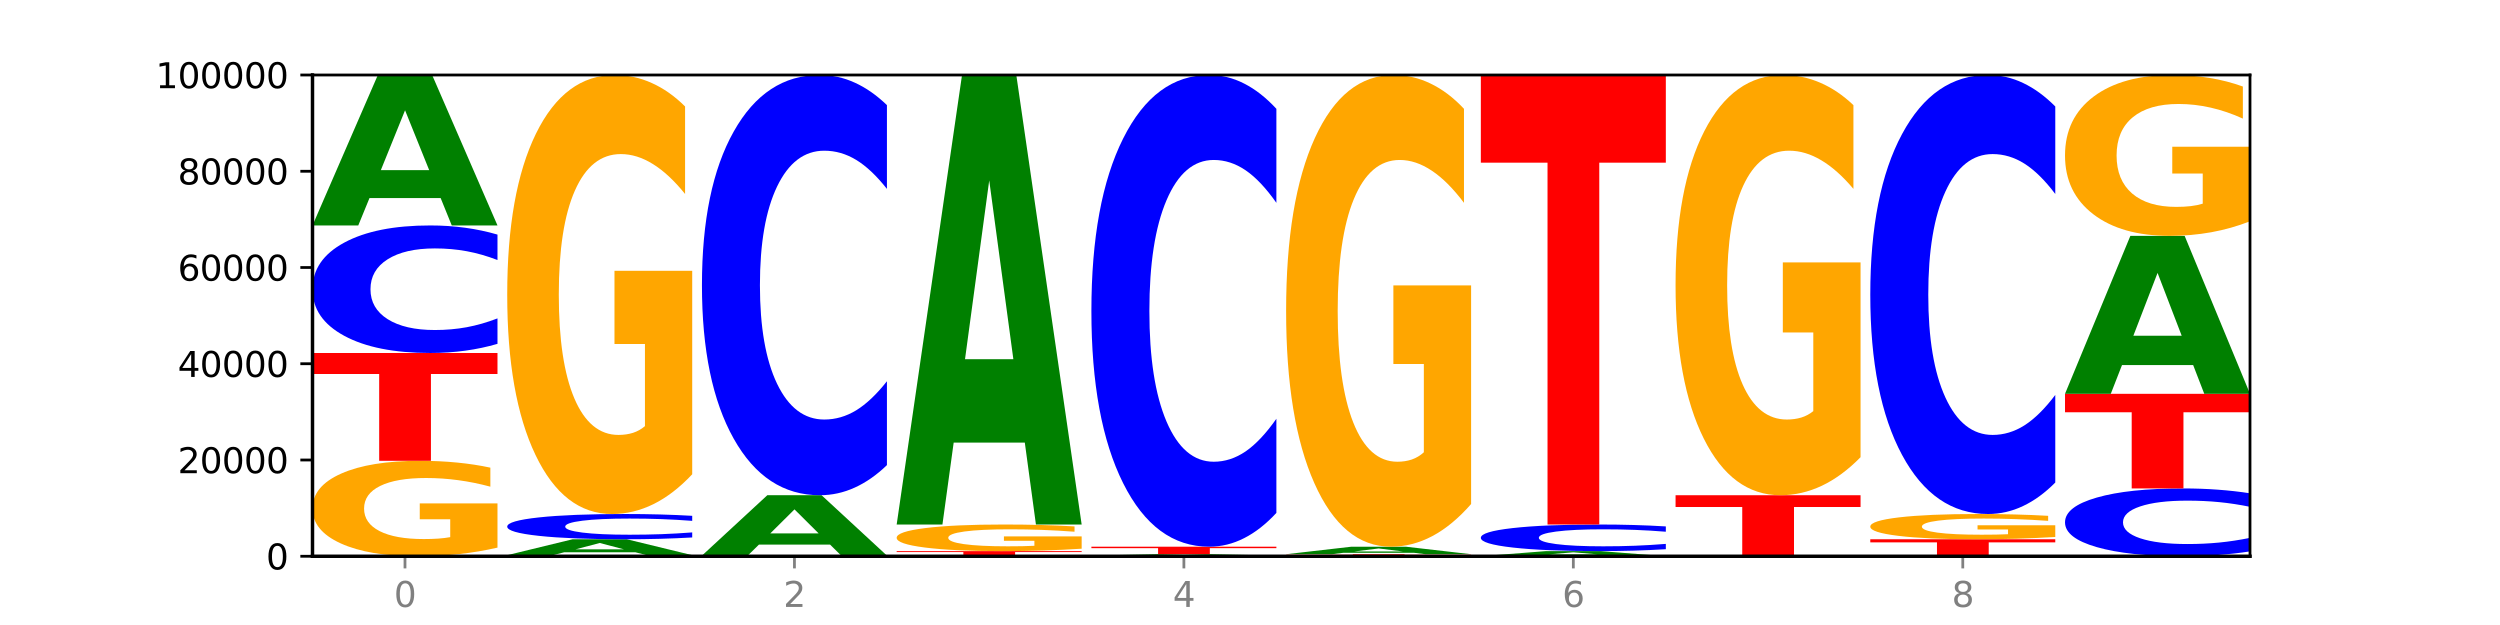 <?xml version="1.0" encoding="utf-8" standalone="no"?>
<!DOCTYPE svg PUBLIC "-//W3C//DTD SVG 1.1//EN"
  "http://www.w3.org/Graphics/SVG/1.1/DTD/svg11.dtd">
<svg xmlns:xlink="http://www.w3.org/1999/xlink" width="720pt" height="180pt" viewBox="0 0 720 180" xmlns="http://www.w3.org/2000/svg" version="1.1">
 <defs>
  <style type="text/css">*{stroke-linejoin: round; stroke-linecap: butt}</style>
 </defs>
 <g id="figure_1">
  <g id="patch_1">
   <path d="M 0 180 
L 720 180 
L 720 0 
L 0 0 
z
" style="fill: #ffffff"/>
  </g>
  <g id="axes_1">
   <g id="patch_2">
    <path d="M 90 160.2 
L 648 160.2 
L 648 21.6 
L 90 21.6 
z
" style="fill: #ffffff"/>
   </g>
   <g id="line2d_1">
    <path d="M 90 160.2 
L 648 160.2 
" clip-path="url(#p27a244cf9c)" style="fill: none; stroke: #000000; stroke-width: 0.5; stroke-linecap: square"/>
   </g>
   <g id="patch_3">
    <path d="M 143.276 157.713 
Q 137.903 158.957 132.124 159.581 
Q 126.345 160.2 120.184 160.2 
Q 106.262 160.2 98.131 156.498 
Q 90 152.796 90 146.466 
Q 90 140.061 98.274 136.388 
Q 106.561 132.714 120.972 132.714 
Q 126.525 132.714 131.611 133.214 
Q 136.709 133.708 141.223 134.684 
L 141.223 140.163 
Q 136.566 138.909 131.957 138.29 
Q 127.348 137.665 122.716 137.665 
Q 114.143 137.665 109.498 139.948 
Q 104.853 142.224 104.853 146.466 
Q 104.853 150.667 109.331 152.961 
Q 113.808 155.249 122.047 155.249 
Q 124.292 155.249 126.214 155.118 
Q 128.136 154.982 129.665 154.698 
L 129.665 149.554 
L 120.889 149.554 
L 120.889 144.972 
L 143.276 144.972 
L 143.276 157.713 
z
" clip-path="url(#p27a244cf9c)" style="fill: #ffa600"/>
   </g>
   <g id="patch_4">
    <path d="M 90 101.661 
L 143.276 101.661 
L 143.276 107.717 
L 124.109 107.717 
L 124.109 132.714 
L 109.204 132.714 
L 109.204 107.717 
L 90 107.717 
L 90 101.661 
z
" clip-path="url(#p27a244cf9c)" style="fill: #ff0000"/>
   </g>
   <g id="patch_5">
    <path d="M 143.276 99.028 
Q 138.82 100.333 134.001 100.993 
Q 129.182 101.661 123.934 101.661 
Q 108.282 101.661 99.141 96.714 
Q 90 91.767 90 83.306 
Q 90 74.816 99.141 69.876 
Q 108.282 64.929 123.934 64.929 
Q 129.182 64.929 134.001 65.597 
Q 138.82 66.257 143.276 67.562 
L 143.276 74.884 
Q 138.78 73.154 134.417 72.35 
Q 130.055 71.546 125.236 71.546 
Q 116.591 71.546 111.638 74.679 
Q 106.698 77.805 106.698 83.306 
Q 106.698 88.785 111.638 91.918 
Q 116.591 95.044 125.236 95.044 
Q 130.055 95.044 134.417 94.24 
Q 138.78 93.428 143.276 91.698 
L 143.276 99.028 
z
" clip-path="url(#p27a244cf9c)" style="fill: #0000ff"/>
   </g>
   <g id="patch_6">
    <path d="M 126.905 57.036 
L 106.415 57.036 
L 103.18 64.929 
L 90 64.929 
L 108.823 21.601 
L 124.454 21.601 
L 143.276 64.929 
L 130.107 64.929 
L 126.905 57.036 
z
M 109.683 48.995 
L 123.604 48.995 
L 116.655 31.76 
L 109.683 48.995 
z
" clip-path="url(#p27a244cf9c)" style="fill: #008000"/>
   </g>
   <g id="patch_7">
    <path d="M 146.08 159.884 
L 199.357 159.884 
L 199.357 159.946 
L 180.19 159.946 
L 180.19 160.2 
L 165.285 160.2 
L 165.285 159.946 
L 146.08 159.946 
L 146.08 159.884 
z
" clip-path="url(#p27a244cf9c)" style="fill: #ff0000"/>
   </g>
   <g id="patch_8">
    <path d="M 182.985 159.051 
L 162.496 159.051 
L 159.261 159.884 
L 146.08 159.884 
L 164.903 155.31 
L 180.534 155.31 
L 199.357 159.884 
L 186.187 159.884 
L 182.985 159.051 
z
M 165.764 158.202 
L 179.684 158.202 
L 172.735 156.383 
L 165.764 158.202 
z
" clip-path="url(#p27a244cf9c)" style="fill: #008000"/>
   </g>
   <g id="patch_9">
    <path d="M 199.357 154.789 
Q 194.9 155.047 190.081 155.178 
Q 185.263 155.31 180.014 155.31 
Q 164.363 155.31 155.222 154.33 
Q 146.08 153.35 146.08 151.674 
Q 146.08 149.992 155.222 149.014 
Q 164.363 148.034 180.014 148.034 
Q 185.263 148.034 190.081 148.166 
Q 194.9 148.297 199.357 148.555 
L 199.357 150.006 
Q 194.86 149.663 190.498 149.504 
Q 186.135 149.344 181.316 149.344 
Q 172.672 149.344 167.718 149.965 
Q 162.779 150.584 162.779 151.674 
Q 162.779 152.759 167.718 153.38 
Q 172.672 153.999 181.316 153.999 
Q 186.135 153.999 190.498 153.84 
Q 194.86 153.679 199.357 153.337 
L 199.357 154.789 
z
" clip-path="url(#p27a244cf9c)" style="fill: #0000ff"/>
   </g>
   <g id="patch_10">
    <path d="M 199.357 136.594 
Q 193.984 142.314 188.205 145.187 
Q 182.426 148.034 176.265 148.034 
Q 162.343 148.034 154.212 131.005 
Q 146.08 113.977 146.08 84.856 
Q 146.08 55.396 154.355 38.498 
Q 162.641 21.6 177.053 21.6 
Q 182.605 21.6 187.691 23.898 
Q 192.79 26.171 197.303 30.663 
L 197.303 55.866 
Q 192.646 50.094 188.038 47.247 
Q 183.429 44.374 178.796 44.374 
Q 170.223 44.374 165.578 54.873 
Q 160.934 65.346 160.934 84.856 
Q 160.934 104.183 165.411 114.734 
Q 169.889 125.259 178.127 125.259 
Q 180.372 125.259 182.294 124.659 
Q 184.217 124.032 185.745 122.726 
L 185.745 99.064 
L 176.969 99.064 
L 176.969 77.987 
L 199.357 77.987 
L 199.357 136.594 
z
" clip-path="url(#p27a244cf9c)" style="fill: #ffa600"/>
   </g>
   <g id="patch_11">
    <path d="M 255.437 160.194 
Q 250.064 160.197 244.285 160.198 
Q 238.506 160.2 232.345 160.2 
Q 218.423 160.2 210.292 160.19 
Q 202.161 160.181 202.161 160.165 
Q 202.161 160.148 210.435 160.139 
Q 218.722 160.129 233.133 160.129 
Q 238.685 160.129 243.772 160.131 
Q 248.87 160.132 253.384 160.134 
L 253.384 160.148 
Q 248.727 160.145 244.118 160.144 
Q 239.509 160.142 234.876 160.142 
Q 226.304 160.142 221.659 160.148 
Q 217.014 160.154 217.014 160.165 
Q 217.014 160.175 221.492 160.181 
Q 225.969 160.187 234.208 160.187 
Q 236.453 160.187 238.375 160.187 
Q 240.297 160.187 241.826 160.186 
L 241.826 160.173 
L 233.05 160.173 
L 233.05 160.161 
L 255.437 160.161 
L 255.437 160.194 
z
" clip-path="url(#p27a244cf9c)" style="fill: #ffa600"/>
   </g>
   <g id="patch_12">
    <path d="M 202.161 160.013 
L 255.437 160.013 
L 255.437 160.036 
L 236.27 160.036 
L 236.27 160.129 
L 221.365 160.129 
L 221.365 160.036 
L 202.161 160.036 
L 202.161 160.013 
z
" clip-path="url(#p27a244cf9c)" style="fill: #ff0000"/>
   </g>
   <g id="patch_13">
    <path d="M 239.065 156.845 
L 218.576 156.845 
L 215.341 160.013 
L 202.161 160.013 
L 220.983 142.626 
L 236.615 142.626 
L 255.437 160.013 
L 242.268 160.013 
L 239.065 156.845 
z
M 221.844 153.618 
L 235.765 153.618 
L 228.815 146.702 
L 221.844 153.618 
z
" clip-path="url(#p27a244cf9c)" style="fill: #008000"/>
   </g>
   <g id="patch_14">
    <path d="M 255.437 133.951 
Q 250.981 138.251 246.162 140.426 
Q 241.343 142.626 236.094 142.626 
Q 220.443 142.626 211.302 126.326 
Q 202.161 110.026 202.161 82.151 
Q 202.161 54.176 211.302 37.901 
Q 220.443 21.601 236.094 21.601 
Q 241.343 21.601 246.162 23.801 
Q 250.981 25.976 255.437 30.276 
L 255.437 54.401 
Q 250.94 48.701 246.578 46.051 
Q 242.215 43.401 237.397 43.401 
Q 228.752 43.401 223.799 53.726 
Q 218.859 64.026 218.859 82.151 
Q 218.859 100.201 223.799 110.526 
Q 228.752 120.826 237.397 120.826 
Q 242.215 120.826 246.578 118.176 
Q 250.94 115.501 255.437 109.801 
L 255.437 133.951 
z
" clip-path="url(#p27a244cf9c)" style="fill: #0000ff"/>
   </g>
   <g id="patch_15">
    <path d="M 311.518 160.198 
Q 307.061 160.199 302.242 160.2 
Q 297.423 160.2 292.175 160.2 
Q 276.524 160.2 267.382 160.197 
Q 258.241 160.194 258.241 160.189 
Q 258.241 160.184 267.382 160.181 
Q 276.524 160.178 292.175 160.178 
Q 297.423 160.178 302.242 160.178 
Q 307.061 160.179 311.518 160.179 
L 311.518 160.184 
Q 307.021 160.183 302.658 160.182 
Q 298.296 160.182 293.477 160.182 
Q 284.832 160.182 279.879 160.184 
Q 274.94 160.186 274.94 160.189 
Q 274.94 160.192 279.879 160.194 
Q 284.832 160.196 293.477 160.196 
Q 298.296 160.196 302.658 160.196 
Q 307.021 160.195 311.518 160.194 
L 311.518 160.198 
z
" clip-path="url(#p27a244cf9c)" style="fill: #0000ff"/>
   </g>
   <g id="patch_16">
    <path d="M 258.241 158.72 
L 311.518 158.72 
L 311.518 159.004 
L 292.35 159.004 
L 292.35 160.178 
L 277.445 160.178 
L 277.445 159.004 
L 258.241 159.004 
L 258.241 158.72 
z
" clip-path="url(#p27a244cf9c)" style="fill: #ff0000"/>
   </g>
   <g id="patch_17">
    <path d="M 311.518 158.027 
Q 306.145 158.373 300.366 158.547 
Q 294.587 158.72 288.426 158.72 
Q 274.504 158.72 266.372 157.688 
Q 258.241 156.656 258.241 154.892 
Q 258.241 153.107 266.516 152.083 
Q 274.802 151.059 289.214 151.059 
Q 294.766 151.059 299.852 151.199 
Q 304.951 151.336 309.464 151.608 
L 309.464 153.135 
Q 304.807 152.786 300.198 152.613 
Q 295.59 152.439 290.957 152.439 
Q 282.384 152.439 277.739 153.075 
Q 273.095 153.71 273.095 154.892 
Q 273.095 156.063 277.572 156.702 
Q 282.05 157.34 290.288 157.34 
Q 292.533 157.34 294.455 157.304 
Q 296.378 157.266 297.906 157.186 
L 297.906 155.753 
L 289.13 155.753 
L 289.13 154.476 
L 311.518 154.476 
L 311.518 158.027 
z
" clip-path="url(#p27a244cf9c)" style="fill: #ffa600"/>
   </g>
   <g id="patch_18">
    <path d="M 295.146 127.476 
L 274.657 127.476 
L 271.421 151.059 
L 258.241 151.059 
L 277.064 21.601 
L 292.695 21.601 
L 311.518 151.059 
L 298.348 151.059 
L 295.146 127.476 
z
M 277.924 103.449 
L 291.845 103.449 
L 284.896 51.954 
L 277.924 103.449 
z
" clip-path="url(#p27a244cf9c)" style="fill: #008000"/>
   </g>
   <g id="patch_19">
    <path d="M 367.598 160.182 
Q 362.225 160.191 356.446 160.196 
Q 350.667 160.2 344.506 160.2 
Q 330.584 160.2 322.453 160.173 
Q 314.322 160.147 314.322 160.102 
Q 314.322 160.056 322.596 160.029 
Q 330.882 160.003 345.294 160.003 
Q 350.846 160.003 355.933 160.007 
Q 361.031 160.01 365.544 160.017 
L 365.544 160.057 
Q 360.888 160.048 356.279 160.043 
Q 351.67 160.039 347.037 160.039 
Q 338.464 160.039 333.82 160.055 
Q 329.175 160.071 329.175 160.102 
Q 329.175 160.132 333.653 160.148 
Q 338.13 160.165 346.369 160.165 
Q 348.613 160.165 350.536 160.164 
Q 352.458 160.163 353.986 160.161 
L 353.986 160.124 
L 345.21 160.124 
L 345.21 160.091 
L 367.598 160.091 
L 367.598 160.182 
z
" clip-path="url(#p27a244cf9c)" style="fill: #ffa600"/>
   </g>
   <g id="patch_20">
    <path d="M 351.226 159.931 
L 330.737 159.931 
L 327.502 160.003 
L 314.322 160.003 
L 333.144 159.61 
L 348.775 159.61 
L 367.598 160.003 
L 354.429 160.003 
L 351.226 159.931 
z
M 334.005 159.858 
L 347.926 159.858 
L 340.976 159.702 
L 334.005 159.858 
z
" clip-path="url(#p27a244cf9c)" style="fill: #008000"/>
   </g>
   <g id="patch_21">
    <path d="M 314.322 157.45 
L 367.598 157.45 
L 367.598 157.871 
L 348.431 157.871 
L 348.431 159.61 
L 333.526 159.61 
L 333.526 157.871 
L 314.322 157.871 
L 314.322 157.45 
z
" clip-path="url(#p27a244cf9c)" style="fill: #ff0000"/>
   </g>
   <g id="patch_22">
    <path d="M 367.598 147.713 
Q 363.142 152.539 358.323 154.981 
Q 353.504 157.45 348.255 157.45 
Q 332.604 157.45 323.463 139.153 
Q 314.322 120.857 314.322 89.567 
Q 314.322 58.165 323.463 39.897 
Q 332.604 21.6 348.255 21.6 
Q 353.504 21.6 358.323 24.069 
Q 363.142 26.511 367.598 31.338 
L 367.598 58.418 
Q 363.101 52.02 358.739 49.045 
Q 354.376 46.07 349.557 46.07 
Q 340.913 46.07 335.96 57.66 
Q 331.02 69.222 331.02 89.567 
Q 331.02 109.828 335.96 121.418 
Q 340.913 132.98 349.557 132.98 
Q 354.376 132.98 358.739 130.005 
Q 363.101 127.002 367.598 120.604 
L 367.598 147.713 
z
" clip-path="url(#p27a244cf9c)" style="fill: #0000ff"/>
   </g>
   <g id="patch_23">
    <path d="M 423.678 160.186 
Q 419.222 160.193 414.403 160.196 
Q 409.584 160.2 404.336 160.2 
Q 388.684 160.2 379.543 160.173 
Q 370.402 160.147 370.402 160.102 
Q 370.402 160.056 379.543 160.03 
Q 388.684 160.003 404.336 160.003 
Q 409.584 160.003 414.403 160.007 
Q 419.222 160.01 423.678 160.017 
L 423.678 160.057 
Q 419.182 160.047 414.819 160.043 
Q 410.457 160.039 405.638 160.039 
Q 396.993 160.039 392.04 160.055 
Q 387.1 160.072 387.1 160.102 
Q 387.1 160.131 392.04 160.148 
Q 396.993 160.165 405.638 160.165 
Q 410.457 160.165 414.819 160.16 
Q 419.182 160.156 423.678 160.147 
L 423.678 160.186 
z
" clip-path="url(#p27a244cf9c)" style="fill: #0000ff"/>
   </g>
   <g id="patch_24">
    <path d="M 370.402 159.61 
L 423.678 159.61 
L 423.678 159.686 
L 404.511 159.686 
L 404.511 160.003 
L 389.606 160.003 
L 389.606 159.686 
L 370.402 159.686 
L 370.402 159.61 
z
" clip-path="url(#p27a244cf9c)" style="fill: #ff0000"/>
   </g>
   <g id="patch_25">
    <path d="M 407.307 159.216 
L 386.817 159.216 
L 383.582 159.61 
L 370.402 159.61 
L 389.225 157.45 
L 404.856 157.45 
L 423.678 159.61 
L 410.509 159.61 
L 407.307 159.216 
z
M 390.085 158.815 
L 404.006 158.815 
L 397.057 157.956 
L 390.085 158.815 
z
" clip-path="url(#p27a244cf9c)" style="fill: #008000"/>
   </g>
   <g id="patch_26">
    <path d="M 423.678 145.159 
Q 418.305 151.305 412.526 154.391 
Q 406.747 157.45 400.586 157.45 
Q 386.664 157.45 378.533 139.153 
Q 370.402 120.857 370.402 89.567 
Q 370.402 57.913 378.676 39.756 
Q 386.963 21.6 401.374 21.6 
Q 406.927 21.6 412.013 24.069 
Q 417.111 26.511 421.625 31.338 
L 421.625 58.418 
Q 416.968 52.216 412.359 49.157 
Q 407.75 46.07 403.118 46.07 
Q 394.545 46.07 389.9 57.352 
Q 385.255 68.605 385.255 89.567 
Q 385.255 110.333 389.733 121.671 
Q 394.21 132.98 402.449 132.98 
Q 404.694 132.98 406.616 132.334 
Q 408.538 131.661 410.067 130.258 
L 410.067 104.833 
L 401.291 104.833 
L 401.291 82.187 
L 423.678 82.187 
L 423.678 145.159 
z
" clip-path="url(#p27a244cf9c)" style="fill: #ffa600"/>
   </g>
   <g id="patch_27">
    <path d="M 479.759 160.198 
Q 474.386 160.199 468.607 160.2 
Q 462.828 160.2 456.667 160.2 
Q 442.745 160.2 434.614 160.197 
Q 426.482 160.194 426.482 160.189 
Q 426.482 160.184 434.757 160.181 
Q 443.043 160.178 457.455 160.178 
Q 463.007 160.178 468.093 160.178 
Q 473.192 160.179 477.705 160.179 
L 477.705 160.184 
Q 473.049 160.183 468.44 160.182 
Q 463.831 160.182 459.198 160.182 
Q 450.625 160.182 445.98 160.184 
Q 441.336 160.185 441.336 160.189 
Q 441.336 160.192 445.813 160.194 
Q 450.291 160.196 458.529 160.196 
Q 460.774 160.196 462.697 160.196 
Q 464.619 160.196 466.147 160.196 
L 466.147 160.191 
L 457.371 160.191 
L 457.371 160.188 
L 479.759 160.188 
L 479.759 160.198 
z
" clip-path="url(#p27a244cf9c)" style="fill: #ffa600"/>
   </g>
   <g id="patch_28">
    <path d="M 463.387 159.912 
L 442.898 159.912 
L 439.663 160.178 
L 426.482 160.178 
L 445.305 158.72 
L 460.936 158.72 
L 479.759 160.178 
L 466.589 160.178 
L 463.387 159.912 
z
M 446.166 159.642 
L 460.087 159.642 
L 453.137 159.062 
L 446.166 159.642 
z
" clip-path="url(#p27a244cf9c)" style="fill: #008000"/>
   </g>
   <g id="patch_29">
    <path d="M 479.759 158.171 
Q 475.302 158.443 470.483 158.581 
Q 465.665 158.72 460.416 158.72 
Q 444.765 158.72 435.624 157.688 
Q 426.482 156.656 426.482 154.892 
Q 426.482 153.121 435.624 152.091 
Q 444.765 151.059 460.416 151.059 
Q 465.665 151.059 470.483 151.199 
Q 475.302 151.336 479.759 151.608 
L 479.759 153.135 
Q 475.262 152.775 470.9 152.607 
Q 466.537 152.439 461.718 152.439 
Q 453.074 152.439 448.12 153.093 
Q 443.181 153.745 443.181 154.892 
Q 443.181 156.034 448.12 156.688 
Q 453.074 157.34 461.718 157.34 
Q 466.537 157.34 470.9 157.172 
Q 475.262 157.003 479.759 156.642 
L 479.759 158.171 
z
" clip-path="url(#p27a244cf9c)" style="fill: #0000ff"/>
   </g>
   <g id="patch_30">
    <path d="M 426.482 21.601 
L 479.759 21.601 
L 479.759 46.849 
L 460.592 46.849 
L 460.592 151.059 
L 445.687 151.059 
L 445.687 46.849 
L 426.482 46.849 
L 426.482 21.601 
z
" clip-path="url(#p27a244cf9c)" style="fill: #ff0000"/>
   </g>
   <g id="patch_31">
    <path d="M 535.839 160.195 
Q 531.383 160.197 526.564 160.199 
Q 521.745 160.2 516.496 160.2 
Q 500.845 160.2 491.704 160.19 
Q 482.563 160.181 482.563 160.165 
Q 482.563 160.148 491.704 160.139 
Q 500.845 160.129 516.496 160.129 
Q 521.745 160.129 526.564 160.131 
Q 531.383 160.132 535.839 160.134 
L 535.839 160.148 
Q 531.342 160.145 526.98 160.144 
Q 522.617 160.142 517.799 160.142 
Q 509.154 160.142 504.201 160.148 
Q 499.261 160.154 499.261 160.165 
Q 499.261 160.175 504.201 160.181 
Q 509.154 160.187 517.799 160.187 
Q 522.617 160.187 526.98 160.186 
Q 531.342 160.184 535.839 160.181 
L 535.839 160.195 
z
" clip-path="url(#p27a244cf9c)" style="fill: #0000ff"/>
   </g>
   <g id="patch_32">
    <path d="M 519.467 160.108 
L 498.978 160.108 
L 495.743 160.129 
L 482.563 160.129 
L 501.385 160.013 
L 517.017 160.013 
L 535.839 160.129 
L 522.67 160.129 
L 519.467 160.108 
z
M 502.246 160.086 
L 516.167 160.086 
L 509.217 160.04 
L 502.246 160.086 
z
" clip-path="url(#p27a244cf9c)" style="fill: #008000"/>
   </g>
   <g id="patch_33">
    <path d="M 482.563 142.626 
L 535.839 142.626 
L 535.839 146.017 
L 516.672 146.017 
L 516.672 160.013 
L 501.767 160.013 
L 501.767 146.017 
L 482.563 146.017 
L 482.563 142.626 
z
" clip-path="url(#p27a244cf9c)" style="fill: #ff0000"/>
   </g>
   <g id="patch_34">
    <path d="M 535.839 131.676 
Q 530.466 137.151 524.687 139.901 
Q 518.908 142.626 512.747 142.626 
Q 498.825 142.626 490.694 126.326 
Q 482.563 110.026 482.563 82.151 
Q 482.563 53.951 490.837 37.776 
Q 499.124 21.601 513.535 21.601 
Q 519.087 21.601 524.174 23.801 
Q 529.272 25.976 533.786 30.276 
L 533.786 54.401 
Q 529.129 48.876 524.52 46.151 
Q 519.911 43.401 515.278 43.401 
Q 506.706 43.401 502.061 53.451 
Q 497.416 63.476 497.416 82.151 
Q 497.416 100.651 501.894 110.751 
Q 506.371 120.826 514.61 120.826 
Q 516.855 120.826 518.777 120.251 
Q 520.699 119.651 522.228 118.401 
L 522.228 95.751 
L 513.452 95.751 
L 513.452 75.576 
L 535.839 75.576 
L 535.839 131.676 
z
" clip-path="url(#p27a244cf9c)" style="fill: #ffa600"/>
   </g>
   <g id="patch_35">
    <path d="M 575.548 160.142 
L 555.059 160.142 
L 551.823 160.2 
L 538.643 160.2 
L 557.466 159.884 
L 573.097 159.884 
L 591.92 160.2 
L 578.75 160.2 
L 575.548 160.142 
z
M 558.326 160.084 
L 572.247 160.084 
L 565.298 159.958 
L 558.326 160.084 
z
" clip-path="url(#p27a244cf9c)" style="fill: #008000"/>
   </g>
   <g id="patch_36">
    <path d="M 538.643 155.31 
L 591.92 155.31 
L 591.92 156.202 
L 572.752 156.202 
L 572.752 159.884 
L 557.847 159.884 
L 557.847 156.202 
L 538.643 156.202 
L 538.643 155.31 
z
" clip-path="url(#p27a244cf9c)" style="fill: #ff0000"/>
   </g>
   <g id="patch_37">
    <path d="M 591.92 154.652 
Q 586.547 154.981 580.768 155.146 
Q 574.989 155.31 568.828 155.31 
Q 554.906 155.31 546.774 154.33 
Q 538.643 153.35 538.643 151.674 
Q 538.643 149.979 546.918 149.006 
Q 555.204 148.034 569.616 148.034 
Q 575.168 148.034 580.254 148.166 
Q 585.353 148.297 589.866 148.555 
L 589.866 150.006 
Q 585.209 149.674 580.6 149.51 
Q 575.992 149.344 571.359 149.344 
Q 562.786 149.344 558.141 149.949 
Q 553.497 150.551 553.497 151.674 
Q 553.497 152.786 557.974 153.394 
Q 562.452 153.999 570.69 153.999 
Q 572.935 153.999 574.857 153.965 
Q 576.78 153.929 578.308 153.854 
L 578.308 152.492 
L 569.532 152.492 
L 569.532 151.279 
L 591.92 151.279 
L 591.92 154.652 
z
" clip-path="url(#p27a244cf9c)" style="fill: #ffa600"/>
   </g>
   <g id="patch_38">
    <path d="M 591.92 138.971 
Q 587.463 143.463 582.644 145.735 
Q 577.825 148.034 572.577 148.034 
Q 556.926 148.034 547.784 131.005 
Q 538.643 113.977 538.643 84.856 
Q 538.643 55.631 547.784 38.628 
Q 556.926 21.6 572.577 21.6 
Q 577.825 21.6 582.644 23.898 
Q 587.463 26.171 591.92 30.663 
L 591.92 55.866 
Q 587.423 49.911 583.06 47.143 
Q 578.698 44.374 573.879 44.374 
Q 565.234 44.374 560.281 55.161 
Q 555.342 65.921 555.342 84.856 
Q 555.342 103.713 560.281 114.499 
Q 565.234 125.259 573.879 125.259 
Q 578.698 125.259 583.06 122.491 
Q 587.423 119.696 591.92 113.742 
L 591.92 138.971 
z
" clip-path="url(#p27a244cf9c)" style="fill: #0000ff"/>
   </g>
   <g id="patch_39">
    <path d="M 648 158.8 
Q 643.544 159.494 638.725 159.845 
Q 633.906 160.2 628.657 160.2 
Q 613.006 160.2 603.865 157.57 
Q 594.724 154.939 594.724 150.441 
Q 594.724 145.927 603.865 143.3 
Q 613.006 140.67 628.657 140.67 
Q 633.906 140.67 638.725 141.025 
Q 643.544 141.376 648 142.07 
L 648 145.963 
Q 643.503 145.043 639.141 144.615 
Q 634.778 144.188 629.959 144.188 
Q 621.315 144.188 616.362 145.854 
Q 611.422 147.516 611.422 150.441 
Q 611.422 153.354 616.362 155.02 
Q 621.315 156.682 629.959 156.682 
Q 634.778 156.682 639.141 156.254 
Q 643.503 155.823 648 154.903 
L 648 158.8 
z
" clip-path="url(#p27a244cf9c)" style="fill: #0000ff"/>
   </g>
   <g id="patch_40">
    <path d="M 594.724 113.42 
L 648 113.42 
L 648 118.734 
L 628.833 118.734 
L 628.833 140.67 
L 613.928 140.67 
L 613.928 118.734 
L 594.724 118.734 
L 594.724 113.42 
z
" clip-path="url(#p27a244cf9c)" style="fill: #ff0000"/>
   </g>
   <g id="patch_41">
    <path d="M 631.628 105.133 
L 611.139 105.133 
L 607.904 113.42 
L 594.724 113.42 
L 613.546 67.93 
L 629.177 67.93 
L 648 113.42 
L 634.831 113.42 
L 631.628 105.133 
z
M 614.407 96.69 
L 628.328 96.69 
L 621.378 78.595 
L 614.407 96.69 
z
" clip-path="url(#p27a244cf9c)" style="fill: #008000"/>
   </g>
   <g id="patch_42">
    <path d="M 648 63.738 
Q 642.627 65.834 636.848 66.887 
Q 631.069 67.93 624.908 67.93 
Q 610.986 67.93 602.855 61.69 
Q 594.724 55.45 594.724 44.779 
Q 594.724 33.984 602.998 27.792 
Q 611.284 21.6 625.696 21.6 
Q 631.248 21.6 636.335 22.442 
Q 641.433 23.275 645.946 24.921 
L 645.946 34.156 
Q 641.29 32.041 636.681 30.998 
Q 632.072 29.945 627.439 29.945 
Q 618.866 29.945 614.222 33.793 
Q 609.577 37.63 609.577 44.779 
Q 609.577 51.861 614.055 55.728 
Q 618.532 59.585 626.771 59.585 
Q 629.015 59.585 630.938 59.364 
Q 632.86 59.135 634.388 58.656 
L 634.388 49.986 
L 625.612 49.986 
L 625.612 42.262 
L 648 42.262 
L 648 63.738 
z
" clip-path="url(#p27a244cf9c)" style="fill: #ffa600"/>
   </g>
   <g id="matplotlib.axis_1">
    <g id="xtick_1">
     <g id="line2d_2">
      <defs>
       <path id="mc915bd62f5" d="M 0 0 
L 0 3.5 
" style="stroke: #808080; stroke-width: 0.8"/>
      </defs>
      <g>
       <use xlink:href="#mc915bd62f5" x="116.638" y="160.2" style="fill: #808080; stroke: #808080; stroke-width: 0.8"/>
      </g>
     </g>
     <g id="text_1">
      <!-- 0 -->
      <g style="fill: #808080" transform="translate(113.457 174.798) scale(0.1 -0.1)">
       <defs>
        <path id="DejaVuSans-30" d="M 2034 4250 
Q 1547 4250 1301 3770 
Q 1056 3291 1056 2328 
Q 1056 1369 1301 889 
Q 1547 409 2034 409 
Q 2525 409 2770 889 
Q 3016 1369 3016 2328 
Q 3016 3291 2770 3770 
Q 2525 4250 2034 4250 
z
M 2034 4750 
Q 2819 4750 3233 4129 
Q 3647 3509 3647 2328 
Q 3647 1150 3233 529 
Q 2819 -91 2034 -91 
Q 1250 -91 836 529 
Q 422 1150 422 2328 
Q 422 3509 836 4129 
Q 1250 4750 2034 4750 
z
" transform="scale(0.016)"/>
       </defs>
       <use xlink:href="#DejaVuSans-30"/>
      </g>
     </g>
    </g>
    <g id="xtick_2">
     <g id="line2d_3">
      <g>
       <use xlink:href="#mc915bd62f5" x="228.799" y="160.2" style="fill: #808080; stroke: #808080; stroke-width: 0.8"/>
      </g>
     </g>
     <g id="text_2">
      <!-- 2 -->
      <g style="fill: #808080" transform="translate(225.618 174.798) scale(0.1 -0.1)">
       <defs>
        <path id="DejaVuSans-32" d="M 1228 531 
L 3431 531 
L 3431 0 
L 469 0 
L 469 531 
Q 828 903 1448 1529 
Q 2069 2156 2228 2338 
Q 2531 2678 2651 2914 
Q 2772 3150 2772 3378 
Q 2772 3750 2511 3984 
Q 2250 4219 1831 4219 
Q 1534 4219 1204 4116 
Q 875 4013 500 3803 
L 500 4441 
Q 881 4594 1212 4672 
Q 1544 4750 1819 4750 
Q 2544 4750 2975 4387 
Q 3406 4025 3406 3419 
Q 3406 3131 3298 2873 
Q 3191 2616 2906 2266 
Q 2828 2175 2409 1742 
Q 1991 1309 1228 531 
z
" transform="scale(0.016)"/>
       </defs>
       <use xlink:href="#DejaVuSans-32"/>
      </g>
     </g>
    </g>
    <g id="xtick_3">
     <g id="line2d_4">
      <g>
       <use xlink:href="#mc915bd62f5" x="340.96" y="160.2" style="fill: #808080; stroke: #808080; stroke-width: 0.8"/>
      </g>
     </g>
     <g id="text_3">
      <!-- 4 -->
      <g style="fill: #808080" transform="translate(337.779 174.798) scale(0.1 -0.1)">
       <defs>
        <path id="DejaVuSans-34" d="M 2419 4116 
L 825 1625 
L 2419 1625 
L 2419 4116 
z
M 2253 4666 
L 3047 4666 
L 3047 1625 
L 3713 1625 
L 3713 1100 
L 3047 1100 
L 3047 0 
L 2419 0 
L 2419 1100 
L 313 1100 
L 313 1709 
L 2253 4666 
z
" transform="scale(0.016)"/>
       </defs>
       <use xlink:href="#DejaVuSans-34"/>
      </g>
     </g>
    </g>
    <g id="xtick_4">
     <g id="line2d_5">
      <g>
       <use xlink:href="#mc915bd62f5" x="453.121" y="160.2" style="fill: #808080; stroke: #808080; stroke-width: 0.8"/>
      </g>
     </g>
     <g id="text_4">
      <!-- 6 -->
      <g style="fill: #808080" transform="translate(449.939 174.798) scale(0.1 -0.1)">
       <defs>
        <path id="DejaVuSans-36" d="M 2113 2584 
Q 1688 2584 1439 2293 
Q 1191 2003 1191 1497 
Q 1191 994 1439 701 
Q 1688 409 2113 409 
Q 2538 409 2786 701 
Q 3034 994 3034 1497 
Q 3034 2003 2786 2293 
Q 2538 2584 2113 2584 
z
M 3366 4563 
L 3366 3988 
Q 3128 4100 2886 4159 
Q 2644 4219 2406 4219 
Q 1781 4219 1451 3797 
Q 1122 3375 1075 2522 
Q 1259 2794 1537 2939 
Q 1816 3084 2150 3084 
Q 2853 3084 3261 2657 
Q 3669 2231 3669 1497 
Q 3669 778 3244 343 
Q 2819 -91 2113 -91 
Q 1303 -91 875 529 
Q 447 1150 447 2328 
Q 447 3434 972 4092 
Q 1497 4750 2381 4750 
Q 2619 4750 2861 4703 
Q 3103 4656 3366 4563 
z
" transform="scale(0.016)"/>
       </defs>
       <use xlink:href="#DejaVuSans-36"/>
      </g>
     </g>
    </g>
    <g id="xtick_5">
     <g id="line2d_6">
      <g>
       <use xlink:href="#mc915bd62f5" x="565.281" y="160.2" style="fill: #808080; stroke: #808080; stroke-width: 0.8"/>
      </g>
     </g>
     <g id="text_5">
      <!-- 8 -->
      <g style="fill: #808080" transform="translate(562.1 174.798) scale(0.1 -0.1)">
       <defs>
        <path id="DejaVuSans-38" d="M 2034 2216 
Q 1584 2216 1326 1975 
Q 1069 1734 1069 1313 
Q 1069 891 1326 650 
Q 1584 409 2034 409 
Q 2484 409 2743 651 
Q 3003 894 3003 1313 
Q 3003 1734 2745 1975 
Q 2488 2216 2034 2216 
z
M 1403 2484 
Q 997 2584 770 2862 
Q 544 3141 544 3541 
Q 544 4100 942 4425 
Q 1341 4750 2034 4750 
Q 2731 4750 3128 4425 
Q 3525 4100 3525 3541 
Q 3525 3141 3298 2862 
Q 3072 2584 2669 2484 
Q 3125 2378 3379 2068 
Q 3634 1759 3634 1313 
Q 3634 634 3220 271 
Q 2806 -91 2034 -91 
Q 1263 -91 848 271 
Q 434 634 434 1313 
Q 434 1759 690 2068 
Q 947 2378 1403 2484 
z
M 1172 3481 
Q 1172 3119 1398 2916 
Q 1625 2713 2034 2713 
Q 2441 2713 2670 2916 
Q 2900 3119 2900 3481 
Q 2900 3844 2670 4047 
Q 2441 4250 2034 4250 
Q 1625 4250 1398 4047 
Q 1172 3844 1172 3481 
z
" transform="scale(0.016)"/>
       </defs>
       <use xlink:href="#DejaVuSans-38"/>
      </g>
     </g>
    </g>
   </g>
   <g id="matplotlib.axis_2">
    <g id="ytick_1">
     <g id="line2d_7">
      <defs>
       <path id="m862b4204f3" d="M 0 0 
L -3.5 0 
" style="stroke: #000000; stroke-width: 0.8"/>
      </defs>
      <g>
       <use xlink:href="#m862b4204f3" x="90" y="160.2" style="stroke: #000000; stroke-width: 0.8"/>
      </g>
     </g>
     <g id="text_6">
      <!-- 0 -->
      <g transform="translate(76.638 163.999) scale(0.1 -0.1)">
       <use xlink:href="#DejaVuSans-30"/>
      </g>
     </g>
    </g>
    <g id="ytick_2">
     <g id="line2d_8">
      <g>
       <use xlink:href="#m862b4204f3" x="90" y="132.48" style="stroke: #000000; stroke-width: 0.8"/>
      </g>
     </g>
     <g id="text_7">
      <!-- 20000 -->
      <g transform="translate(51.188 136.279) scale(0.1 -0.1)">
       <use xlink:href="#DejaVuSans-32"/>
       <use xlink:href="#DejaVuSans-30" x="63.623"/>
       <use xlink:href="#DejaVuSans-30" x="127.246"/>
       <use xlink:href="#DejaVuSans-30" x="190.869"/>
       <use xlink:href="#DejaVuSans-30" x="254.492"/>
      </g>
     </g>
    </g>
    <g id="ytick_3">
     <g id="line2d_9">
      <g>
       <use xlink:href="#m862b4204f3" x="90" y="104.76" style="stroke: #000000; stroke-width: 0.8"/>
      </g>
     </g>
     <g id="text_8">
      <!-- 40000 -->
      <g transform="translate(51.188 108.559) scale(0.1 -0.1)">
       <use xlink:href="#DejaVuSans-34"/>
       <use xlink:href="#DejaVuSans-30" x="63.623"/>
       <use xlink:href="#DejaVuSans-30" x="127.246"/>
       <use xlink:href="#DejaVuSans-30" x="190.869"/>
       <use xlink:href="#DejaVuSans-30" x="254.492"/>
      </g>
     </g>
    </g>
    <g id="ytick_4">
     <g id="line2d_10">
      <g>
       <use xlink:href="#m862b4204f3" x="90" y="77.04" style="stroke: #000000; stroke-width: 0.8"/>
      </g>
     </g>
     <g id="text_9">
      <!-- 60000 -->
      <g transform="translate(51.188 80.839) scale(0.1 -0.1)">
       <use xlink:href="#DejaVuSans-36"/>
       <use xlink:href="#DejaVuSans-30" x="63.623"/>
       <use xlink:href="#DejaVuSans-30" x="127.246"/>
       <use xlink:href="#DejaVuSans-30" x="190.869"/>
       <use xlink:href="#DejaVuSans-30" x="254.492"/>
      </g>
     </g>
    </g>
    <g id="ytick_5">
     <g id="line2d_11">
      <g>
       <use xlink:href="#m862b4204f3" x="90" y="49.32" style="stroke: #000000; stroke-width: 0.8"/>
      </g>
     </g>
     <g id="text_10">
      <!-- 80000 -->
      <g transform="translate(51.188 53.119) scale(0.1 -0.1)">
       <use xlink:href="#DejaVuSans-38"/>
       <use xlink:href="#DejaVuSans-30" x="63.623"/>
       <use xlink:href="#DejaVuSans-30" x="127.246"/>
       <use xlink:href="#DejaVuSans-30" x="190.869"/>
       <use xlink:href="#DejaVuSans-30" x="254.492"/>
      </g>
     </g>
    </g>
    <g id="ytick_6">
     <g id="line2d_12">
      <g>
       <use xlink:href="#m862b4204f3" x="90" y="21.6" style="stroke: #000000; stroke-width: 0.8"/>
      </g>
     </g>
     <g id="text_11">
      <!-- 100000 -->
      <g transform="translate(44.825 25.399) scale(0.1 -0.1)">
       <defs>
        <path id="DejaVuSans-31" d="M 794 531 
L 1825 531 
L 1825 4091 
L 703 3866 
L 703 4441 
L 1819 4666 
L 2450 4666 
L 2450 531 
L 3481 531 
L 3481 0 
L 794 0 
L 794 531 
z
" transform="scale(0.016)"/>
       </defs>
       <use xlink:href="#DejaVuSans-31"/>
       <use xlink:href="#DejaVuSans-30" x="63.623"/>
       <use xlink:href="#DejaVuSans-30" x="127.246"/>
       <use xlink:href="#DejaVuSans-30" x="190.869"/>
       <use xlink:href="#DejaVuSans-30" x="254.492"/>
       <use xlink:href="#DejaVuSans-30" x="318.115"/>
      </g>
     </g>
    </g>
   </g>
   <g id="patch_43">
    <path d="M 90 160.2 
L 90 21.6 
" style="fill: none; stroke: #000000; stroke-linejoin: miter; stroke-linecap: square"/>
   </g>
   <g id="patch_44">
    <path d="M 648 160.2 
L 648 21.6 
" style="fill: none; stroke: #000000; stroke-width: 0.8; stroke-linejoin: miter; stroke-linecap: square"/>
   </g>
   <g id="patch_45">
    <path d="M 90 160.2 
L 648 160.2 
" style="fill: none; stroke: #000000; stroke-linejoin: miter; stroke-linecap: square"/>
   </g>
   <g id="patch_46">
    <path d="M 90 21.6 
L 648 21.6 
" style="fill: none; stroke: #000000; stroke-width: 0.8; stroke-linejoin: miter; stroke-linecap: square"/>
   </g>
  </g>
 </g>
 <defs>
  <clipPath id="p27a244cf9c">
   <rect x="90" y="21.6" width="558" height="138.6"/>
  </clipPath>
 </defs>
</svg>
